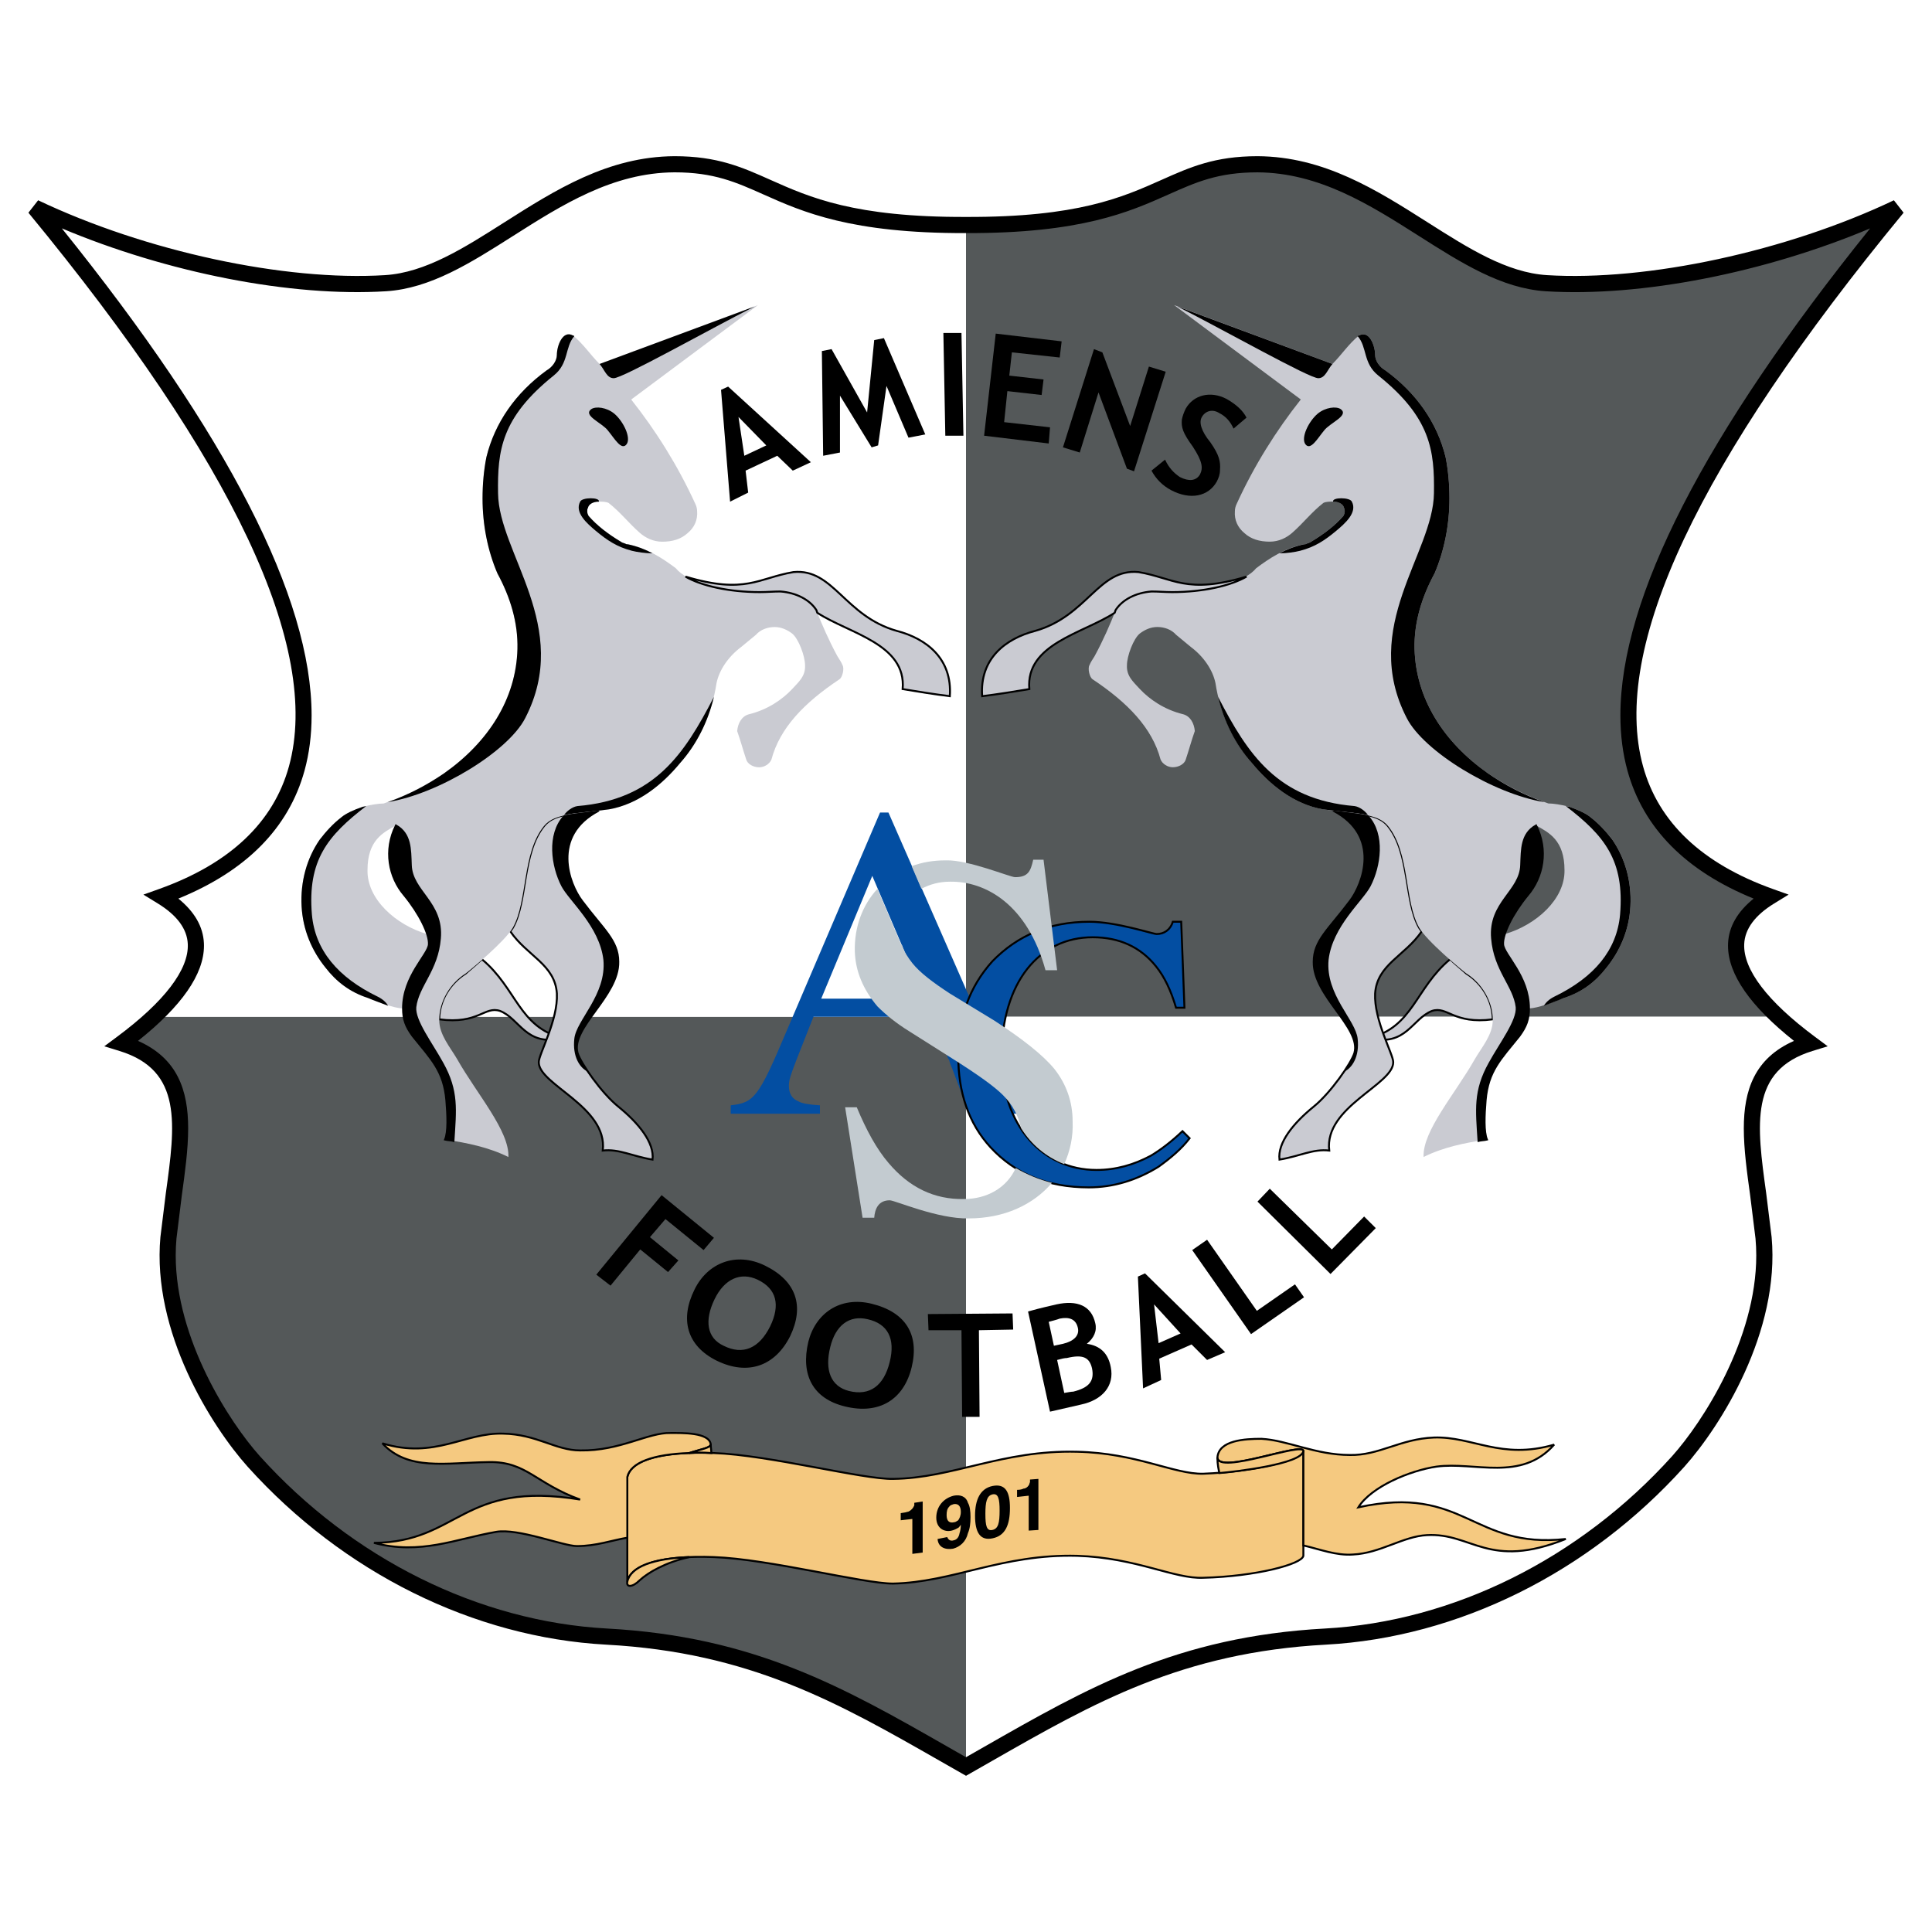 <?xml version="1.0" encoding="utf-8"?>
<!-- Generator: Adobe Illustrator 13.0.0, SVG Export Plug-In . SVG Version: 6.00 Build 14576)  -->
<!DOCTYPE svg PUBLIC "-//W3C//DTD SVG 1.0//EN" "http://www.w3.org/TR/2001/REC-SVG-20010904/DTD/svg10.dtd">
<svg version="1.0" id="Layer_1" xmlns="http://www.w3.org/2000/svg" xmlns:xlink="http://www.w3.org/1999/xlink" x="0px" y="0px"
	 width="192.756px" height="192.756px" viewBox="0 0 192.756 192.756" enable-background="new 0 0 192.756 192.756"
	 xml:space="preserve">
<g>
	<polygon fill-rule="evenodd" clip-rule="evenodd" fill="#FFFFFF" points="0,0 192.756,0 192.756,192.756 0,192.756 0,0 	"/>
	<path fill-rule="evenodd" clip-rule="evenodd" fill="#545859" d="M96.378,22.45c0,26.309,0,52.684,0,78.993h80.991
		c-4.515-4.321-6.19-8.706-0.773-11.994c-20.893-7.48-20.184-28.824,12.704-68.739c-10.706,5.093-24.633,8.189-35.016,7.544
		c-9.221-0.581-17.023-11.801-28.825-11.865C115.594,16.389,115.723,22.515,96.378,22.45L96.378,22.45z"/>
	<path fill-rule="evenodd" clip-rule="evenodd" fill="#545859" d="M96.378,101.443c0,24.955,0,49.846,0,74.801
		c-11.349-6.449-20.312-12.123-35.853-12.961c-15.412-0.838-27.599-9.029-35.208-17.475c-3.289-3.676-9.351-13.027-8.512-22.312
		c0.838-8.705,3.74-16.83-4.643-19.408c1.161-0.904,2.257-1.742,3.225-2.645H96.378L96.378,101.443z"/>
	<path fill-rule="evenodd" clip-rule="evenodd" fill="#FFFFFF" d="M96.378,101.443c0,24.955,0,49.846,0,74.801
		c11.35-6.449,20.312-12.123,35.853-12.961c15.412-0.838,27.6-9.029,35.209-17.475c3.288-3.676,9.35-13.027,8.512-22.312
		c-0.839-8.705-3.74-16.83,4.643-19.408c-1.161-0.904-2.257-1.742-3.225-2.645H96.378L96.378,101.443z"/>
	<path fill-rule="evenodd" clip-rule="evenodd" fill="#FFFFFF" d="M96.378,22.45c0,26.309,0,52.684,0,78.993H15.387
		c4.513-4.321,6.19-8.706,0.773-11.994c20.893-7.48,20.183-28.824-12.703-68.739c10.704,5.093,24.633,8.189,35.015,7.544
		c9.221-0.581,17.023-11.801,28.824-11.865C77.162,16.389,77.033,22.515,96.378,22.45L96.378,22.45z"/>
	<path fill-rule="evenodd" clip-rule="evenodd" fill="#034EA2" d="M81.934,99.637h10.317l-5.224-12.251L81.934,99.637L81.934,99.637
		z M81.805,111.115h-8.899v-0.838c2.321-0.258,2.772-0.773,5.546-7.352l9.35-21.859h0.838l11.09,25.277
		c1.483,3.418,1.935,3.676,4.062,3.934v0.838H96.7l-1.677-4.449c-0.129-0.322-0.258-0.58-0.322-0.902l-0.129-0.193l-0.193-0.58
		h-0.064l-1.419-3.547H81.16c-2.321,5.867-2.45,6.125-2.45,6.9c0,0.773,0.322,1.289,0.967,1.547
		c0.322,0.193,1.032,0.322,2.128,0.387V111.115L81.805,111.115z"/>
	
		<path fill-rule="evenodd" clip-rule="evenodd" fill="#034EA2" stroke="#000000" stroke-width="0.194" stroke-miterlimit="2.613" d="
		M108.695,91.964c2.707,0,6.317,1.225,6.705,1.225c0.709,0,1.354-0.387,1.612-1.225h0.838l0.323,8.577h-0.839
		c-0.516-1.742-1.16-3.096-1.999-4.128c-1.548-1.935-3.675-2.902-6.319-2.902c-5.288,0-9.093,4.45-9.093,11.93
		c0,6.834,4.062,11.285,9.479,11.285c1.935,0,3.739-0.518,5.417-1.42c0.968-0.58,1.999-1.354,3.159-2.449l0.709,0.709
		c-0.838,1.096-1.934,1.998-3.095,2.836c-2.191,1.355-4.514,2.064-6.964,2.064c-4.127,0-7.352-1.354-9.802-3.998
		c-2.192-2.387-3.224-5.48-3.224-9.156c0-3.74,1.096-6.836,3.417-9.416C101.537,93.318,104.696,91.964,108.695,91.964
		L108.695,91.964z"/>
	<path fill-rule="evenodd" clip-rule="evenodd" fill="#C3CBD0" d="M84.319,110.471h1.161c0.967,2.32,1.999,4.191,3.16,5.545
		c2.063,2.451,4.578,3.676,7.544,3.611c2.257,0,4.256-1.096,5.159-3.096c1.097,0.646,2.321,1.162,3.611,1.484
		c-1.87,2.191-4.771,3.547-8.318,3.547c-3.095,0.064-7.351-1.807-7.867-1.807c-1.161,0-1.483,0.902-1.548,1.74h-1.161
		L84.319,110.471L84.319,110.471z M101.858,112.533c-0.257-1.225-0.838-2.32-1.805-3.287c-0.838-0.838-2.451-2-4.901-3.547
		l-4.385-2.773c-1.354-0.838-2.386-1.676-3.224-2.516c-1.418-1.676-2.192-3.481-2.257-5.48c-0.064-2.45,0.774-4.642,2.257-6.254
		l2.386,5.61h0.064c0.193,0.645,0.58,1.225,1.032,1.806c0.773,0.966,2.063,1.934,3.74,3.03l4.45,2.709
		c2.772,1.805,4.836,3.418,5.996,4.836c1.16,1.482,1.806,3.225,1.806,5.223c0.064,1.547-0.258,2.967-0.838,4.258
		C104.374,115.436,102.891,114.211,101.858,112.533L101.858,112.533z M90.961,86.418c1.032-0.387,2.128-0.58,3.418-0.58
		c2.257-0.064,6.384,1.677,6.899,1.677c1.29,0,1.548-0.581,1.806-1.741h1.031L105.47,96.8h-1.16
		c-1.806-6.578-5.998-8.899-9.544-8.834c-1.032,0-1.999,0.258-2.837,0.709L90.961,86.418L90.961,86.418z"/>
	<polygon fill-rule="evenodd" clip-rule="evenodd" points="88.188,33.735 92.315,43.343 90.639,43.666 88.446,38.506 87.608,44.439 
		86.963,44.633 83.804,39.474 83.804,45.148 82.127,45.471 81.998,35.024 82.965,34.832 86.512,41.15 87.221,33.929 88.188,33.735 	
		"/>
	<polygon fill-rule="evenodd" clip-rule="evenodd" points="96.12,43.472 94.314,43.472 94.121,33.219 95.926,33.219 96.12,43.472 	
		"/>
	<polygon fill-rule="evenodd" clip-rule="evenodd" points="105.728,35.669 100.956,35.154 100.698,37.475 104.115,37.862 
		103.923,39.41 100.505,39.022 100.183,42.118 104.761,42.634 104.631,44.246 98.184,43.472 99.344,33.284 105.921,34.057 
		105.728,35.669 	"/>
	<polygon fill-rule="evenodd" clip-rule="evenodd" points="113.143,47.02 112.435,46.761 109.598,39.152 107.728,45.148 
		106.05,44.633 109.146,34.832 109.983,35.154 112.756,42.505 114.626,36.573 116.304,37.088 113.143,47.02 	"/>
	<path fill-rule="evenodd" clip-rule="evenodd" d="M80.902,46.116l-1.806,0.839l-1.548-1.483l-3.16,1.483l0.258,2.192l-1.806,0.903
		l-0.903-11.156l0.709-0.323L80.902,46.116L80.902,46.116z M76.453,44.439l-2.773-2.837l0.58,3.87L76.453,44.439L76.453,44.439z"/>
	<path fill-rule="evenodd" clip-rule="evenodd" d="M114.885,46.955l1.354-1.097c0.387,0.838,0.902,1.354,1.483,1.741
		c0.902,0.451,1.611,0.387,1.998-0.258c0.323-0.645,0.258-1.29-0.709-2.773c-1.032-1.418-1.161-1.935-1.097-2.708
		c0.064-0.322,0.194-0.709,0.388-1.096c0.773-1.354,2.449-1.805,4.062-0.967c1.032,0.581,1.676,1.226,1.999,1.87l-1.291,1.096
		c-0.321-0.709-0.772-1.224-1.418-1.547c-0.709-0.452-1.419-0.193-1.741,0.386c-0.321,0.516-0.064,1.419,0.838,2.516
		c0.903,1.289,1.032,1.935,0.968,2.772c0,0.452-0.129,0.774-0.322,1.161c-0.838,1.483-2.644,1.87-4.578,0.839
		C115.98,48.438,115.336,47.792,114.885,46.955L114.885,46.955z"/>
	<polygon fill-rule="evenodd" clip-rule="evenodd" points="70.197,124.721 66.393,121.627 64.845,123.432 67.683,125.754 
		66.65,126.914 63.878,124.656 60.912,128.268 59.493,127.172 66.006,119.24 71.229,123.496 70.197,124.721 	"/>
	<polygon fill-rule="evenodd" clip-rule="evenodd" points="101.086,132.652 97.667,132.717 97.732,141.359 95.991,141.359 
		95.926,132.717 92.638,132.717 92.574,131.105 101.021,131.041 101.086,132.652 	"/>
	<path fill-rule="evenodd" clip-rule="evenodd" d="M107.855,140.133l-3.095,0.709l-2.192-9.994c1.354-0.387,2.322-0.58,2.838-0.709
		c2.062-0.451,3.48,0.129,3.868,1.869c0.193,0.773-0.128,1.484-0.839,2.064c1.354,0.193,2.129,0.967,2.386,2.32
		C111.208,138.264,109.983,139.682,107.855,140.133L107.855,140.133z M104.631,131.879l0.517,2.387
		c0.322-0.064,0.58-0.129,0.902-0.193c1.097-0.26,1.678-0.84,1.483-1.613c-0.193-0.838-0.838-1.096-1.806-0.902
		C105.406,131.686,105.082,131.75,104.631,131.879L104.631,131.879z M105.47,135.684l0.71,3.289
		c0.387-0.064,0.709-0.129,0.902-0.129c1.548-0.387,2.128-1.031,1.87-2.322c-0.257-1.096-0.902-1.418-2.515-1.031
		C106.244,135.49,105.921,135.555,105.47,135.684L105.47,135.684z"/>
	<path fill-rule="evenodd" clip-rule="evenodd" d="M122.235,134.91l-1.805,0.773l-1.549-1.547l-3.224,1.418l0.193,2.127l-1.805,0.84
		l-0.517-11.156l0.709-0.322L122.235,134.91L122.235,134.91z M117.786,133.039l-2.644-2.9l0.451,3.869L117.786,133.039
		L117.786,133.039z"/>
	<polygon fill-rule="evenodd" clip-rule="evenodd" points="130.103,129.43 124.815,133.104 118.947,124.721 120.431,123.689 
		125.396,130.783 129.2,128.139 130.103,129.43 	"/>
	<polygon fill-rule="evenodd" clip-rule="evenodd" points="137.261,122.529 132.746,127.107 125.459,119.885 126.686,118.596 
		132.876,124.656 136.1,121.369 137.261,122.529 	"/>
	<path fill-rule="evenodd" clip-rule="evenodd" d="M69.295,128.654c1.289-2.643,4.127-3.805,7.028-2.385
		c3.16,1.547,3.934,4.062,2.516,7.029c-1.483,2.965-4.192,3.998-7.352,2.449C68.521,134.266,67.812,131.621,69.295,128.654
		L69.295,128.654z M71.293,129.623c-1.031,2.127-0.773,3.869,0.903,4.643c1.934,0.967,3.546,0.258,4.642-1.936
		c1.032-2.127,0.645-3.74-1.225-4.643C73.873,126.85,72.261,127.623,71.293,129.623L71.293,129.623z"/>
	<path fill-rule="evenodd" clip-rule="evenodd" d="M80.644,133.879c0.709-2.838,3.16-4.58,6.32-3.805
		c3.417,0.838,4.772,3.096,3.998,6.318c-0.773,3.225-3.224,4.771-6.642,3.934C81.095,139.553,79.87,137.166,80.644,133.879
		L80.644,133.879z M82.836,134.395c-0.581,2.32,0.064,3.934,1.87,4.385c2.064,0.516,3.482-0.516,4.063-2.902
		c0.58-2.32-0.194-3.805-2.193-4.256C84.706,131.17,83.352,132.266,82.836,134.395L82.836,134.395z"/>
	
		<path fill-rule="evenodd" clip-rule="evenodd" fill="#F5C980" stroke="#000000" stroke-width="0.194" stroke-miterlimit="2.613" d="
		M62.588,147.355v10.445c0.387-1.74,3.547-2.643,8.641-2.449c5.481,0.193,14.896,2.643,17.862,2.643
		c5.997-0.129,10.897-2.965,18.377-2.771c5.934,0.193,9.673,2.32,12.575,2.191c5.223-0.129,9.865-1.354,9.995-2.191v-10.447
		c-0.13,0.84-4.772,2.062-9.995,2.258c-2.902,0.064-6.642-2.064-12.575-2.193c-7.48-0.193-12.381,2.645-18.377,2.709
		c-2.966,0.064-12.381-2.385-17.862-2.58C66.135,144.775,62.975,145.615,62.588,147.355L62.588,147.355z"/>
	<path fill-rule="evenodd" clip-rule="evenodd" d="M91.026,151.547l-1.161,0.129v-0.709c0.322-0.064,0.516-0.064,0.645-0.129
		c0.194,0,0.387-0.193,0.516-0.322c0.064-0.066,0.129-0.193,0.193-0.322c0-0.129,0-0.195,0-0.26l0.838-0.129v5.094l-1.032,0.131
		V151.547L91.026,151.547z M93.412,151.418c0-1.096,0.709-1.936,1.74-2.193c0.646-0.129,1.226,0.064,1.419,0.709
		c0.193,0.322,0.258,0.84,0.258,1.42c0,0.645-0.064,1.16-0.258,1.611c-0.193,0.838-0.773,1.355-1.483,1.549
		c-0.773,0.129-1.483-0.129-1.547-0.969l0.967-0.193c0.064,0.193,0.258,0.451,0.645,0.324c0.323-0.064,0.516-0.324,0.581-0.711
		c0.065-0.193,0.129-0.516,0.129-0.838c-0.064,0.064-0.129,0.193-0.194,0.258c-0.193,0.129-0.452,0.258-0.709,0.322
		C94.185,152.9,93.412,152.449,93.412,151.418L93.412,151.418z M95.217,151.869c0.129,0,0.258-0.129,0.387-0.193
		c0.129-0.193,0.258-0.451,0.258-0.838c0-0.582-0.258-0.84-0.71-0.773c-0.129,0.064-0.322,0.064-0.451,0.258
		c-0.193,0.193-0.258,0.451-0.258,0.838C94.443,151.74,94.701,151.998,95.217,151.869L95.217,151.869z M98.312,151.031
		c0,1.225,0.13,1.74,0.71,1.611c0.581-0.129,0.709-0.709,0.709-1.934c0-1.162-0.128-1.74-0.709-1.613
		C98.441,149.225,98.312,149.871,98.312,151.031L98.312,151.031z M99.021,148.258c1.289-0.258,1.741,0.58,1.741,2.191
		c0,1.678-0.452,2.773-1.741,3.031c-1.225,0.258-1.741-0.58-1.741-2.256C97.281,149.613,97.797,148.516,99.021,148.258
		L99.021,148.258z M102.633,149.225l-1.16,0.129v-0.709c0.321,0,0.516-0.064,0.645-0.129c0.193,0,0.387-0.129,0.516-0.322
		c0.063-0.064,0.063-0.193,0.129-0.322c0-0.129,0-0.193,0-0.258l0.839-0.064v5.094l-0.968,0.064V149.225L102.633,149.225z"/>
	
		<path fill-rule="evenodd" clip-rule="evenodd" fill="#F5C980" stroke="#000000" stroke-width="0.194" stroke-miterlimit="2.613" d="
		M70.906,144.066c-0.193-1.16-2.837-1.096-3.998-1.096c-2.257-0.064-5.029,1.805-9.028,1.74c-2.45,0-4.32-1.611-7.673-1.676
		c-3.869-0.129-6.835,2.58-12.059,0.967c2.579,2.773,6.255,1.934,10.64,1.871c3.74-0.064,4.643,2.127,9.092,3.74
		c-11.8-1.936-12.059,4.256-20.57,4.32c4.643,1.225,8.125-0.389,12.187-1.098c2.192-0.387,6.707,1.418,8.061,1.418
		c1.935,0,3.482-0.578,5.03-0.836v-6.062c0.322-1.42,2.515-2.258,6.19-2.387C69.939,144.582,70.971,144.453,70.906,144.066
		L70.906,144.066z"/>
	
		<path fill-rule="evenodd" clip-rule="evenodd" fill="#F5C980" stroke="#000000" stroke-width="0.194" stroke-miterlimit="2.613" d="
		M70.971,144.969c-0.903-0.062-1.418-0.062-2.192,0c1.161-0.387,2.192-0.516,2.127-0.902
		C70.906,144.389,70.971,144.646,70.971,144.969L70.971,144.969z"/>
	
		<path fill-rule="evenodd" clip-rule="evenodd" fill="#F5C980" stroke="#000000" stroke-width="0.194" stroke-miterlimit="2.613" d="
		M63.813,157.672c0.838-0.773,2.58-1.805,4.965-2.32c-3.611,0.129-5.868,0.967-6.19,2.449
		C62.459,158.383,63.104,158.383,63.813,157.672L63.813,157.672z"/>
	
		<path fill-rule="evenodd" clip-rule="evenodd" fill="#CACBD2" stroke="#000000" stroke-width="0.194" stroke-miterlimit="2.613" d="
		M136.616,103.57c3.675,0.902,4.256-1.934,6.254-2.709c1.547-0.514,2.128,1.355,6.062,0.84c0-1.871-1.097-3.611-2.645-4.579
		c-0.193-0.193-0.839-0.709-1.611-1.418C141.193,98.605,141,102.475,136.616,103.57L136.616,103.57z"/>
	
		<path fill-rule="evenodd" clip-rule="evenodd" fill="#CACBD2" stroke="#000000" stroke-width="0.194" stroke-miterlimit="2.613" d="
		M141.839,92.931c-1.677,2.451-4.45,3.289-4.643,6.19c-0.129,2.645,1.806,6.061,1.806,6.836c0.064,2.256-6.901,4.449-6.385,8.834
		c-1.611-0.193-2.966,0.58-4.964,0.902c-0.194-1.676,1.354-3.611,3.417-5.287c1.676-1.354,3.739-4.32,4.062-5.352
		c0.709-2.516-4.127-5.676-4.062-9.093c0-2.128,1.482-3.224,3.611-6.061c1.289-1.677,3.159-6.513-1.677-9.028
		c2.644,0.322,4.514,0.322,5.481,1.547c2.191,2.709,1.611,7.481,3.094,10.125C141.646,92.673,141.774,92.802,141.839,92.931
		L141.839,92.931z"/>
	<path fill-rule="evenodd" clip-rule="evenodd" fill="#CACBD2" d="M138.229,36.959c3.095,2.256,5.157,5.223,5.997,8.641
		c0.257,1.289,0.386,2.708,0.386,4.126c0,2.644-0.516,5.223-1.483,7.48c-1.289,2.385-2.062,4.9-1.999,7.544
		c0.13,4.965,2.902,9.286,7.287,12.381c1.806,1.224,3.805,2.256,6.062,3.03c0.516,0,1.29,0.128,2.063,0.322
		c0.968,0.323,1.741,0.709,2.128,1.032c0.838,0.645,1.548,1.418,2.193,2.256c1.289,1.871,1.934,4.192,1.805,6.642
		c-0.129,2.386-1.032,4.45-2.386,6.127c-1.097,1.418-2.45,2.45-4.256,3.032c-1.032,0.385-2.58,1.031-3.482,1.031
		c0,1.096-0.258,1.805-0.968,2.771c-1.87,2.322-3.094,3.482-3.354,6.385c-0.128,1.547-0.192,3.16,0.13,3.934
		c-2.191,0.322-4.386,0.773-6.32,1.74c-0.127-2.578,3.161-6.318,5.096-9.736c0.709-1.227,1.806-2.451,1.806-3.934
		c0-1.871-1.097-3.676-2.645-4.644c-0.516-0.386-3.933-3.223-4.708-4.578c-1.482-2.644-0.902-7.416-3.094-10.125
		c-1.098-1.354-3.354-1.16-6.514-1.677c-2.901-0.516-5.287-2.45-7.094-4.642c-1.869-2.128-3.159-4.965-3.61-7.932
		c-0.258-1.289-1.161-2.644-2.451-3.61l-1.482-1.225c-0.451-0.516-1.16-0.774-1.87-0.774c-0.645,0-1.226,0.258-1.741,0.645
		c-0.645,0.516-1.289,2.257-1.289,3.16c-0.064,1.096,0.645,1.677,1.289,2.386c0.968,1.032,2.451,2.063,4.32,2.514
		c0.71,0.193,1.097,0.903,1.161,1.677c-0.323,0.903-0.58,1.87-0.902,2.837c-0.129,0.451-0.71,0.774-1.29,0.774
		c-0.517,0-1.032-0.323-1.225-0.774c-0.839-3.159-3.289-5.674-6.771-7.996c-0.321-0.193-0.516-1.096-0.321-1.419
		c0.128-0.323,0.321-0.581,0.515-0.902c0.839-1.548,1.547-3.16,2.128-4.644c0.646-0.967,1.935-1.676,3.547-1.805
		c0.709,0,1.354,0.064,2.062,0.064c3.935,0,7.288-1.032,8.383-2.386c1.291-0.967,2.838-2,4.772-2.386c0.065,0,0.193,0,0.258-0.065
		c0.193-0.064,0.387-0.128,0.451-0.193c1.289-0.774,2.387-1.612,3.225-2.579c0.064-0.129,0.129-0.258,0.129-0.451
		c0-0.13,0-0.258-0.064-0.323c-0.064-0.387-0.517-0.645-1.096-0.645c-0.323,0-0.71,0-0.968,0.128c-1.16,0.902-1.998,2-3.095,2.967
		c-0.581,0.516-1.354,0.902-2.257,0.902c-1.032,0-1.87-0.258-2.516-0.839c-0.709-0.58-1.031-1.354-0.967-2.191
		c0-0.258,0.064-0.516,0.194-0.774c1.74-3.804,3.932-7.286,6.383-10.381l-12.639-9.416l15.798,5.869
		c0.904-0.903,1.612-1.999,2.645-2.837c1.032-0.581,1.612,1.031,1.612,1.934C137.196,35.992,137.647,36.637,138.229,36.959
		L138.229,36.959z M153.253,82.355c1.225,2.451,0.708,5.159-0.839,6.964c-1.096,1.29-1.935,2.772-2.258,3.869
		c3.097-0.902,5.998-3.482,5.934-6.383C156.09,83.839,154.542,83.064,153.253,82.355L153.253,82.355z"/>
	<path fill-rule="evenodd" clip-rule="evenodd" d="M134.101,106.924c0.516-0.773,0.902-1.418,1.032-1.869
		c0.709-2.516-4.127-5.676-4.062-9.093c0-2.128,1.482-3.224,3.611-6.061c1.289-1.677,3.159-6.513-1.677-9.028
		c1.418,0.193,2.579,0.258,3.546,0.516c1.678,1.87,1.225,5.029,0.194,7.029c-0.774,1.483-3.806,3.998-4.192,7.351
		c-0.322,3.481,2.709,5.997,2.901,7.866C135.648,105.377,134.938,106.537,134.101,106.924L134.101,106.924z"/>
	<path fill-rule="evenodd" clip-rule="evenodd" d="M138.229,36.959c3.095,2.256,5.157,5.223,5.997,8.641
		c0.257,1.289,0.386,2.708,0.386,4.126c0,2.644-0.516,5.223-1.483,7.48c-1.289,2.385-2.062,4.9-1.999,7.544
		c0.13,4.965,2.902,9.286,7.287,12.381c1.676,1.16,3.61,2.191,5.675,2.901c-5.158-0.838-12.06-5.094-13.735-8.382
		c-4.707-9.092,2.644-16.444,2.708-22.441c0.064-4.256-0.321-7.544-5.545-11.736c-1.548-1.225-1.097-2.837-2.064-3.934
		c0.065-0.063,0.065-0.063,0.13-0.063c1.032-0.581,1.612,1.031,1.612,1.934C137.196,35.992,137.647,36.637,138.229,36.959
		L138.229,36.959z"/>
	<path fill-rule="evenodd" clip-rule="evenodd" stroke="#000000" stroke-width="0.194" stroke-miterlimit="2.613" d="
		M149.964,94.22c0.064,1.032,2.579,3.161,2.579,6.385c0,1.096-0.258,1.805-0.968,2.771c-1.87,2.322-3.094,3.482-3.354,6.385
		c-0.128,1.547-0.192,3.16,0.13,3.934c-0.258,0.064-0.581,0.064-0.838,0.129c-0.194-3.096-0.451-4.965,1.096-7.738
		c1.096-1.998,2.837-4.256,2.709-5.609c-0.259-2.129-2.192-3.676-2.451-6.836c-0.321-3.611,2.838-4.707,2.902-7.351
		c0.064-1.548,0-3.095,1.483-3.934c1.225,2.451,0.708,5.159-0.839,6.964C150.931,91.125,149.899,93.189,149.964,94.22L149.964,94.22
		z"/>
	<path fill-rule="evenodd" clip-rule="evenodd" d="M156.219,80.421c0.063,0,0.193,0.064,0.322,0.064
		c0.968,0.323,1.741,0.709,2.128,1.032c0.838,0.645,1.548,1.418,2.193,2.256c1.289,1.871,1.934,4.192,1.805,6.642
		c-0.129,2.386-1.032,4.45-2.386,6.127c-1.097,1.418-2.45,2.45-4.256,3.032c-0.581,0.256-1.354,0.516-1.999,0.773
		c0.193-0.322,0.516-0.646,1.031-0.904c3.998-1.934,6.256-4.642,6.577-8.189C162.087,85.838,160.087,83.388,156.219,80.421
		L156.219,80.421z"/>
	<path fill-rule="evenodd" clip-rule="evenodd" d="M117.464,30.576l15.476,5.739c-0.515,0.58-0.709,1.419-1.418,1.419
		C130.619,37.733,122.171,32.961,117.464,30.576L117.464,30.576z"/>
	<path fill-rule="evenodd" clip-rule="evenodd" d="M136.486,81.324c-1.16-0.258-2.643-0.323-4.514-0.581
		c-2.901-0.516-5.287-2.45-7.094-4.642c-1.611-1.806-2.771-4.127-3.352-6.577c2.965,5.738,5.932,10.252,13.605,10.897
		C135.648,80.485,136.229,80.937,136.486,81.324L136.486,81.324z"/>
	<path fill-rule="evenodd" clip-rule="evenodd" d="M133.778,40.829c-0.451-0.323-1.548-0.194-2.321,0.451
		c-0.903,0.773-1.677,2.386-1.226,3.031c0.516,0.709,1.226-0.581,1.869-1.354C132.682,42.183,134.616,41.473,133.778,40.829
		L133.778,40.829z"/>
	<path fill-rule="evenodd" clip-rule="evenodd" d="M127.653,55.208c0.708-0.386,1.547-0.709,2.449-0.902
		c0.065,0,0.193,0,0.258-0.065c0.193-0.064,0.387-0.128,0.451-0.193c1.289-0.774,2.387-1.612,3.225-2.579
		c0.064-0.129,0.129-0.258,0.129-0.451c0-0.13,0-0.258-0.064-0.323c-0.064-0.387-0.517-0.645-1.096-0.645
		c-0.129-0.451,1.677-0.451,1.87,0c0.579,1.096-0.71,2.193-1.548,2.902c-1.161,0.966-2.129,1.612-3.612,1.999
		C129.2,55.08,128.361,55.208,127.653,55.208L127.653,55.208z"/>
	
		<path fill-rule="evenodd" clip-rule="evenodd" fill="#CACBD2" stroke="#000000" stroke-width="0.194" stroke-miterlimit="2.613" d="
		M111.208,61.141c-3.158,2.063-8.897,3.095-8.512,7.609c-1.547,0.258-3.159,0.516-4.706,0.709c-0.258-3.74,2.32-5.74,5.287-6.514
		c5.224-1.482,6.32-6.254,10.316-5.868c3.483,0.581,4.772,2.257,10.771,0.451c-1.548,0.903-4.32,1.548-7.417,1.548
		c-0.708,0-1.354-0.064-2.062-0.064c-1.612,0.129-2.901,0.838-3.547,1.805C111.273,60.883,111.273,61.012,111.208,61.141
		L111.208,61.141z"/>
	
		<path fill-rule="evenodd" clip-rule="evenodd" fill="#CACBD2" stroke="#000000" stroke-width="0.194" stroke-miterlimit="2.613" d="
		M56.14,103.57c-3.676,0.902-4.256-1.934-6.255-2.709c-1.548-0.514-2.128,1.355-6.062,0.84c0-1.871,1.096-3.611,2.644-4.579
		c0.193-0.193,0.838-0.709,1.612-1.418C51.562,98.605,51.755,102.475,56.14,103.57L56.14,103.57z"/>
	
		<path fill-rule="evenodd" clip-rule="evenodd" fill="#CACBD2" stroke="#000000" stroke-width="0.194" stroke-miterlimit="2.613" d="
		M50.917,92.931c1.677,2.451,4.449,3.289,4.643,6.19c0.129,2.645-1.806,6.061-1.806,6.836c-0.064,2.256,6.9,4.449,6.384,8.834
		c1.613-0.193,2.966,0.58,4.966,0.902c0.193-1.676-1.354-3.611-3.418-5.287c-1.677-1.354-3.74-4.32-4.062-5.352
		c-0.709-2.516,4.127-5.676,4.062-9.093c0-2.128-1.483-3.224-3.611-6.061c-1.29-1.677-3.16-6.513,1.677-9.028
		c-2.644,0.322-4.514,0.322-5.481,1.547c-2.193,2.709-1.612,7.481-3.095,10.125C51.11,92.673,50.981,92.802,50.917,92.931
		L50.917,92.931z"/>
	<path fill-rule="evenodd" clip-rule="evenodd" fill="#CACBD2" d="M54.528,36.959c0.58-0.323,1.031-0.967,1.031-1.548
		c0-0.902,0.581-2.514,1.612-1.934c1.032,0.838,1.742,1.934,2.644,2.837l15.799-5.869l-12.639,9.416
		c2.451,3.095,4.643,6.577,6.384,10.381c0.128,0.258,0.193,0.517,0.193,0.774c0.064,0.838-0.258,1.612-0.968,2.191
		c-0.644,0.581-1.482,0.839-2.515,0.839c-0.902,0-1.676-0.387-2.257-0.902c-1.096-0.967-1.934-2.064-3.095-2.967
		c-0.258-0.128-0.645-0.128-0.967-0.128c-0.581,0-1.032,0.258-1.097,0.645c-0.064,0.065-0.064,0.193-0.064,0.323
		c0,0.193,0.064,0.322,0.129,0.451c0.838,0.967,1.935,1.805,3.224,2.579c0.065,0.065,0.258,0.129,0.451,0.193
		c0.065,0.065,0.194,0.065,0.258,0.065c1.935,0.386,3.482,1.418,4.772,2.386c1.096,1.354,4.449,2.386,8.383,2.386
		c0.709,0,1.354-0.064,2.063-0.064c1.612,0.129,2.902,0.838,3.546,1.805c0.581,1.483,1.29,3.095,2.128,4.644
		c0.193,0.322,0.387,0.58,0.516,0.902c0.193,0.323,0,1.226-0.323,1.419c-3.481,2.321-5.932,4.836-6.771,7.996
		c-0.193,0.451-0.709,0.774-1.225,0.774c-0.58,0-1.161-0.323-1.29-0.774c-0.323-0.967-0.581-1.935-0.903-2.837
		c0.064-0.774,0.451-1.483,1.16-1.677c1.871-0.451,3.354-1.482,4.321-2.514c0.645-0.709,1.354-1.29,1.29-2.386
		c0-0.902-0.645-2.644-1.29-3.16c-0.516-0.387-1.097-0.645-1.741-0.645c-0.709,0-1.419,0.258-1.87,0.774l-1.483,1.225
		c-1.29,0.967-2.192,2.321-2.45,3.61c-0.452,2.967-1.741,5.804-3.611,7.932c-1.806,2.192-4.191,4.126-7.093,4.642
		c-3.16,0.517-5.417,0.323-6.513,1.677c-2.193,2.709-1.612,7.481-3.095,10.125c-0.773,1.354-4.191,4.191-4.707,4.578
		c-1.548,0.968-2.644,2.772-2.644,4.644c0,1.482,1.096,2.707,1.806,3.934c1.934,3.418,5.223,7.158,5.094,9.736
		c-1.935-0.967-4.127-1.418-6.32-1.74c0.322-0.773,0.258-2.387,0.129-3.934c-0.258-2.902-1.483-4.062-3.353-6.385
		c-0.709-0.967-0.967-1.676-0.967-2.771c-0.903,0-2.45-0.646-3.482-1.031c-1.806-0.582-3.16-1.613-4.256-3.032
		c-1.354-1.677-2.257-3.741-2.386-6.127c-0.129-2.449,0.516-4.771,1.806-6.642c0.645-0.838,1.354-1.612,2.192-2.256
		c0.386-0.323,1.16-0.709,2.128-1.032c0.773-0.193,1.547-0.322,2.063-0.322c2.257-0.774,4.256-1.806,6.062-3.03
		c4.385-3.096,7.158-7.416,7.287-12.381c0.064-2.644-0.709-5.159-1.999-7.544c-0.967-2.257-1.483-4.837-1.483-7.48
		c0-1.419,0.128-2.837,0.387-4.126C49.369,42.183,51.433,39.216,54.528,36.959L54.528,36.959z M36.666,86.806
		c-0.064,2.901,2.837,5.481,5.932,6.383c-0.322-1.097-1.16-2.579-2.256-3.869c-1.548-1.805-2.064-4.514-0.839-6.964
		C38.213,83.064,36.666,83.839,36.666,86.806L36.666,86.806z"/>
	<path fill-rule="evenodd" clip-rule="evenodd" d="M58.655,106.924c-0.516-0.773-0.902-1.418-1.032-1.869
		c-0.709-2.516,4.127-5.676,4.062-9.093c0-2.128-1.483-3.224-3.611-6.061c-1.29-1.677-3.16-6.513,1.677-9.028
		c-1.419,0.193-2.58,0.258-3.547,0.516c-1.676,1.87-1.225,5.029-0.194,7.029c0.774,1.483,3.805,3.998,4.192,7.351
		c0.322,3.481-2.708,5.997-2.902,7.866C57.107,105.377,57.816,106.537,58.655,106.924L58.655,106.924z"/>
	<path fill-rule="evenodd" clip-rule="evenodd" d="M54.528,36.959c-3.096,2.256-5.159,5.223-5.998,8.641
		c-0.258,1.289-0.387,2.708-0.387,4.126c0,2.644,0.516,5.223,1.483,7.48c1.29,2.385,2.063,4.9,1.999,7.544
		c-0.129,4.965-2.901,9.286-7.287,12.381c-1.676,1.16-3.611,2.191-5.674,2.901c5.159-0.838,12.059-5.094,13.735-8.382
		c4.707-9.092-2.644-16.444-2.708-22.441c-0.065-4.256,0.322-7.544,5.545-11.736c1.547-1.225,1.096-2.837,2.063-3.934
		c-0.064-0.063-0.064-0.063-0.129-0.063c-1.031-0.581-1.612,1.031-1.612,1.934C55.56,35.992,55.108,36.637,54.528,36.959
		L54.528,36.959z"/>
	<path fill-rule="evenodd" clip-rule="evenodd" stroke="#000000" stroke-width="0.194" stroke-miterlimit="2.613" d="M42.792,94.22
		c-0.065,1.032-2.58,3.161-2.58,6.385c0,1.096,0.258,1.805,0.967,2.771c1.87,2.322,3.095,3.482,3.353,6.385
		c0.129,1.547,0.193,3.16-0.129,3.934c0.258,0.064,0.581,0.064,0.838,0.129c0.193-3.096,0.451-4.965-1.096-7.738
		c-1.096-1.998-2.837-4.256-2.708-5.609c0.258-2.129,2.192-3.676,2.45-6.836c0.323-3.611-2.837-4.707-2.901-7.351
		c-0.064-1.548,0-3.095-1.483-3.934c-1.225,2.451-0.709,5.159,0.839,6.964C41.825,91.125,42.856,93.189,42.792,94.22L42.792,94.22z"
		/>
	<path fill-rule="evenodd" clip-rule="evenodd" d="M36.537,80.421c-0.065,0-0.194,0.064-0.322,0.064
		c-0.968,0.323-1.742,0.709-2.128,1.032c-0.839,0.645-1.548,1.418-2.192,2.256c-1.29,1.871-1.935,4.192-1.806,6.642
		c0.129,2.386,1.031,4.45,2.386,6.127c1.096,1.418,2.45,2.45,4.256,3.032c0.581,0.256,1.354,0.516,1.999,0.773
		c-0.193-0.322-0.516-0.646-1.032-0.904c-3.999-1.934-6.255-4.642-6.578-8.189C30.669,85.838,32.668,83.388,36.537,80.421
		L36.537,80.421z"/>
	<path fill-rule="evenodd" clip-rule="evenodd" d="M75.292,30.576l-15.476,5.739c0.517,0.58,0.709,1.419,1.419,1.419
		C62.137,37.733,70.584,32.961,75.292,30.576L75.292,30.576z"/>
	<path fill-rule="evenodd" clip-rule="evenodd" d="M56.269,81.324c1.161-0.258,2.644-0.323,4.514-0.581
		c2.902-0.516,5.288-2.45,7.093-4.642c1.612-1.806,2.773-4.127,3.354-6.577c-2.966,5.738-5.933,10.252-13.606,10.897
		C57.107,80.485,56.527,80.937,56.269,81.324L56.269,81.324z"/>
	<path fill-rule="evenodd" clip-rule="evenodd" d="M58.977,40.829c0.451-0.323,1.548-0.194,2.322,0.451
		c0.903,0.773,1.676,2.386,1.225,3.031c-0.516,0.709-1.225-0.581-1.87-1.354C60.074,42.183,58.139,41.473,58.977,40.829
		L58.977,40.829z"/>
	<path fill-rule="evenodd" clip-rule="evenodd" d="M65.104,55.208c-0.709-0.386-1.547-0.709-2.451-0.902
		c-0.064,0-0.193,0-0.258-0.065c-0.193-0.064-0.386-0.128-0.451-0.193c-1.29-0.774-2.386-1.612-3.224-2.579
		c-0.064-0.129-0.129-0.258-0.129-0.451c0-0.13,0-0.258,0.064-0.323c0.064-0.387,0.516-0.645,1.097-0.645
		c0.129-0.451-1.677-0.451-1.871,0c-0.58,1.096,0.709,2.193,1.547,2.902c1.161,0.966,2.128,1.612,3.611,1.999
		C63.556,55.08,64.394,55.208,65.104,55.208L65.104,55.208z"/>
	
		<path fill-rule="evenodd" clip-rule="evenodd" fill="#CACBD2" stroke="#000000" stroke-width="0.194" stroke-miterlimit="2.613" d="
		M81.546,61.141c3.16,2.063,8.899,3.095,8.512,7.609c1.547,0.258,3.159,0.516,4.707,0.709c0.258-3.74-2.321-5.74-5.288-6.514
		c-5.223-1.482-6.319-6.254-10.317-5.868c-3.482,0.581-4.772,2.257-10.769,0.451c1.547,0.903,4.32,1.548,7.416,1.548
		c0.709,0,1.354-0.064,2.063-0.064c1.612,0.129,2.902,0.838,3.546,1.805C81.482,60.883,81.482,61.012,81.546,61.141L81.546,61.141z"
		/>
	
		<path fill-rule="evenodd" clip-rule="evenodd" fill="#F5C980" stroke="#000000" stroke-width="0.194" stroke-miterlimit="2.613" d="
		M155.058,144.131c-5.288,1.547-8.125-0.838-11.994-0.709c-3.354,0.129-5.48,1.805-8.382,1.742c-3.419,0-6.256-1.484-8.835-1.613
		c-1.611,0-4.256,0.129-4.385,1.869c0.065,1.742,8.577-1.611,8.577-0.645c0,3.16,0,6.32,0,9.414
		c1.676,0.389,3.288,1.033,4.964,0.904c2.709-0.129,4.966-1.807,7.353-1.934c4.513-0.26,6.126,3.48,13.863,0.385
		c-9.351,1.033-10.059-5.48-20.699-3.158c1.29-2.064,5.158-3.676,7.803-4.062C147.127,145.809,151.77,147.871,155.058,144.131
		L155.058,144.131z"/>
	
		<path fill-rule="evenodd" clip-rule="evenodd" fill="#F5C980" stroke="#000000" stroke-width="0.194" stroke-miterlimit="2.613" d="
		M121.462,145.42c0.065,1.742,8.577-1.611,8.577-0.645c-0.194,1.291-6.771,2.062-8.384,2.193
		C121.591,146.646,121.462,146.129,121.462,145.42L121.462,145.42z"/>
	<path fill-rule="evenodd" clip-rule="evenodd" d="M50.318,22.186c-4.056,2.578-7.887,5.011-11.897,5.264
		c-10.013,0.622-23.925-2.379-34.617-7.468l-0.969,1.24C23.33,46.097,32.075,64.681,28.829,76.459
		c-1.542,5.593-5.896,9.708-12.94,12.231l-1.583,0.566l1.433,0.879c1.922,1.18,2.93,2.543,2.997,4.051
		c0.112,2.542-2.327,5.741-7.054,9.253l-1.277,0.949l1.521,0.469c6.308,1.941,5.563,7.344,4.62,14.182l-0.542,4.379
		c-0.854,9.457,5.076,18.861,8.713,22.926c9.51,10.559,22.545,17.025,35.765,17.744c14.352,0.775,23.149,5.801,33.336,11.623
		l2.562,1.461l2.558-1.461c10.188-5.822,18.984-10.848,33.337-11.623c13.221-0.719,26.256-7.186,35.763-17.74
		c3.641-4.068,9.569-13.473,8.717-22.924c-0.001-0.006-0.543-4.385-0.543-4.385c-0.944-6.838-1.689-12.24,4.619-14.182l1.521-0.469
		l-1.277-0.949c-4.727-3.512-7.166-6.71-7.055-9.253c0.067-1.508,1.076-2.871,2.997-4.051l1.434-0.879l-1.583-0.566
		c-7.046-2.523-11.399-6.638-12.94-12.231c-3.246-11.778,5.499-30.362,25.994-55.237l-0.968-1.24
		c-10.693,5.089-24.605,8.089-34.619,7.468c-4.009-0.253-7.84-2.686-11.896-5.264c-5.082-3.228-10.337-6.566-16.973-6.603
		c-4.278,0-6.731,1.094-9.572,2.361c-3.929,1.752-8.382,3.737-19.512,3.7c-11.135,0.037-15.588-1.948-19.517-3.7
		c-2.841-1.268-5.295-2.361-9.568-2.361C60.655,15.62,55.4,18.958,50.318,22.186L50.318,22.186z M116.549,19.417
		c2.783-1.241,4.981-2.222,8.91-2.222c6.168,0.035,11.226,3.246,16.114,6.353c4.236,2.691,8.237,5.233,12.66,5.512
		c9.488,0.589,21.842-1.853,32.349-6.273c-16.549,20.561-24.915,36.864-24.915,48.586c0,1.968,0.234,3.807,0.705,5.516
		c1.583,5.742,5.837,10.018,12.588,12.765c-1.595,1.294-2.476,2.783-2.551,4.462c-0.003,0.08-0.005,0.16-0.005,0.241
		c0,2.844,2.229,6.036,6.58,9.493c-3.937,1.742-5.004,4.926-5.004,8.73c0,2.09,0.314,4.363,0.633,6.68l0.535,4.314
		c0.051,0.561,0.075,1.121,0.075,1.684c0,8.363-5.361,16.633-8.386,20.012c-9.223,10.24-21.854,16.512-34.651,17.209
		c-14.732,0.795-23.685,5.91-34.049,11.834c0,0-1.23,0.701-1.76,1.004c-0.529-0.303-1.761-1.004-1.761-1.004
		c-10.365-5.924-19.316-11.039-34.049-11.834c-12.797-0.697-25.428-6.969-34.653-17.211c-3.021-3.377-8.382-11.646-8.382-20.014
		c0-0.562,0.024-1.125,0.075-1.686l0.534-4.309c0.319-2.316,0.633-4.59,0.633-6.68c0-3.805-1.068-6.988-5.003-8.73
		c4.35-3.457,6.58-6.648,6.58-9.493c0-0.081-0.001-0.162-0.005-0.241c-0.075-1.68-0.957-3.168-2.551-4.462
		c6.751-2.747,11.005-7.023,12.588-12.765c0.471-1.709,0.706-3.548,0.706-5.516c0-11.722-8.367-28.025-24.916-48.586
		c10.507,4.42,22.86,6.862,32.347,6.273c4.424-0.279,8.426-2.821,12.662-5.512c4.89-3.106,9.946-6.318,16.117-6.353
		c3.926,0,6.125,0.981,8.907,2.222c3.875,1.728,8.698,3.878,20.173,3.84C107.852,23.294,112.674,21.145,116.549,19.417
		L116.549,19.417z"/>
</g>
</svg>

